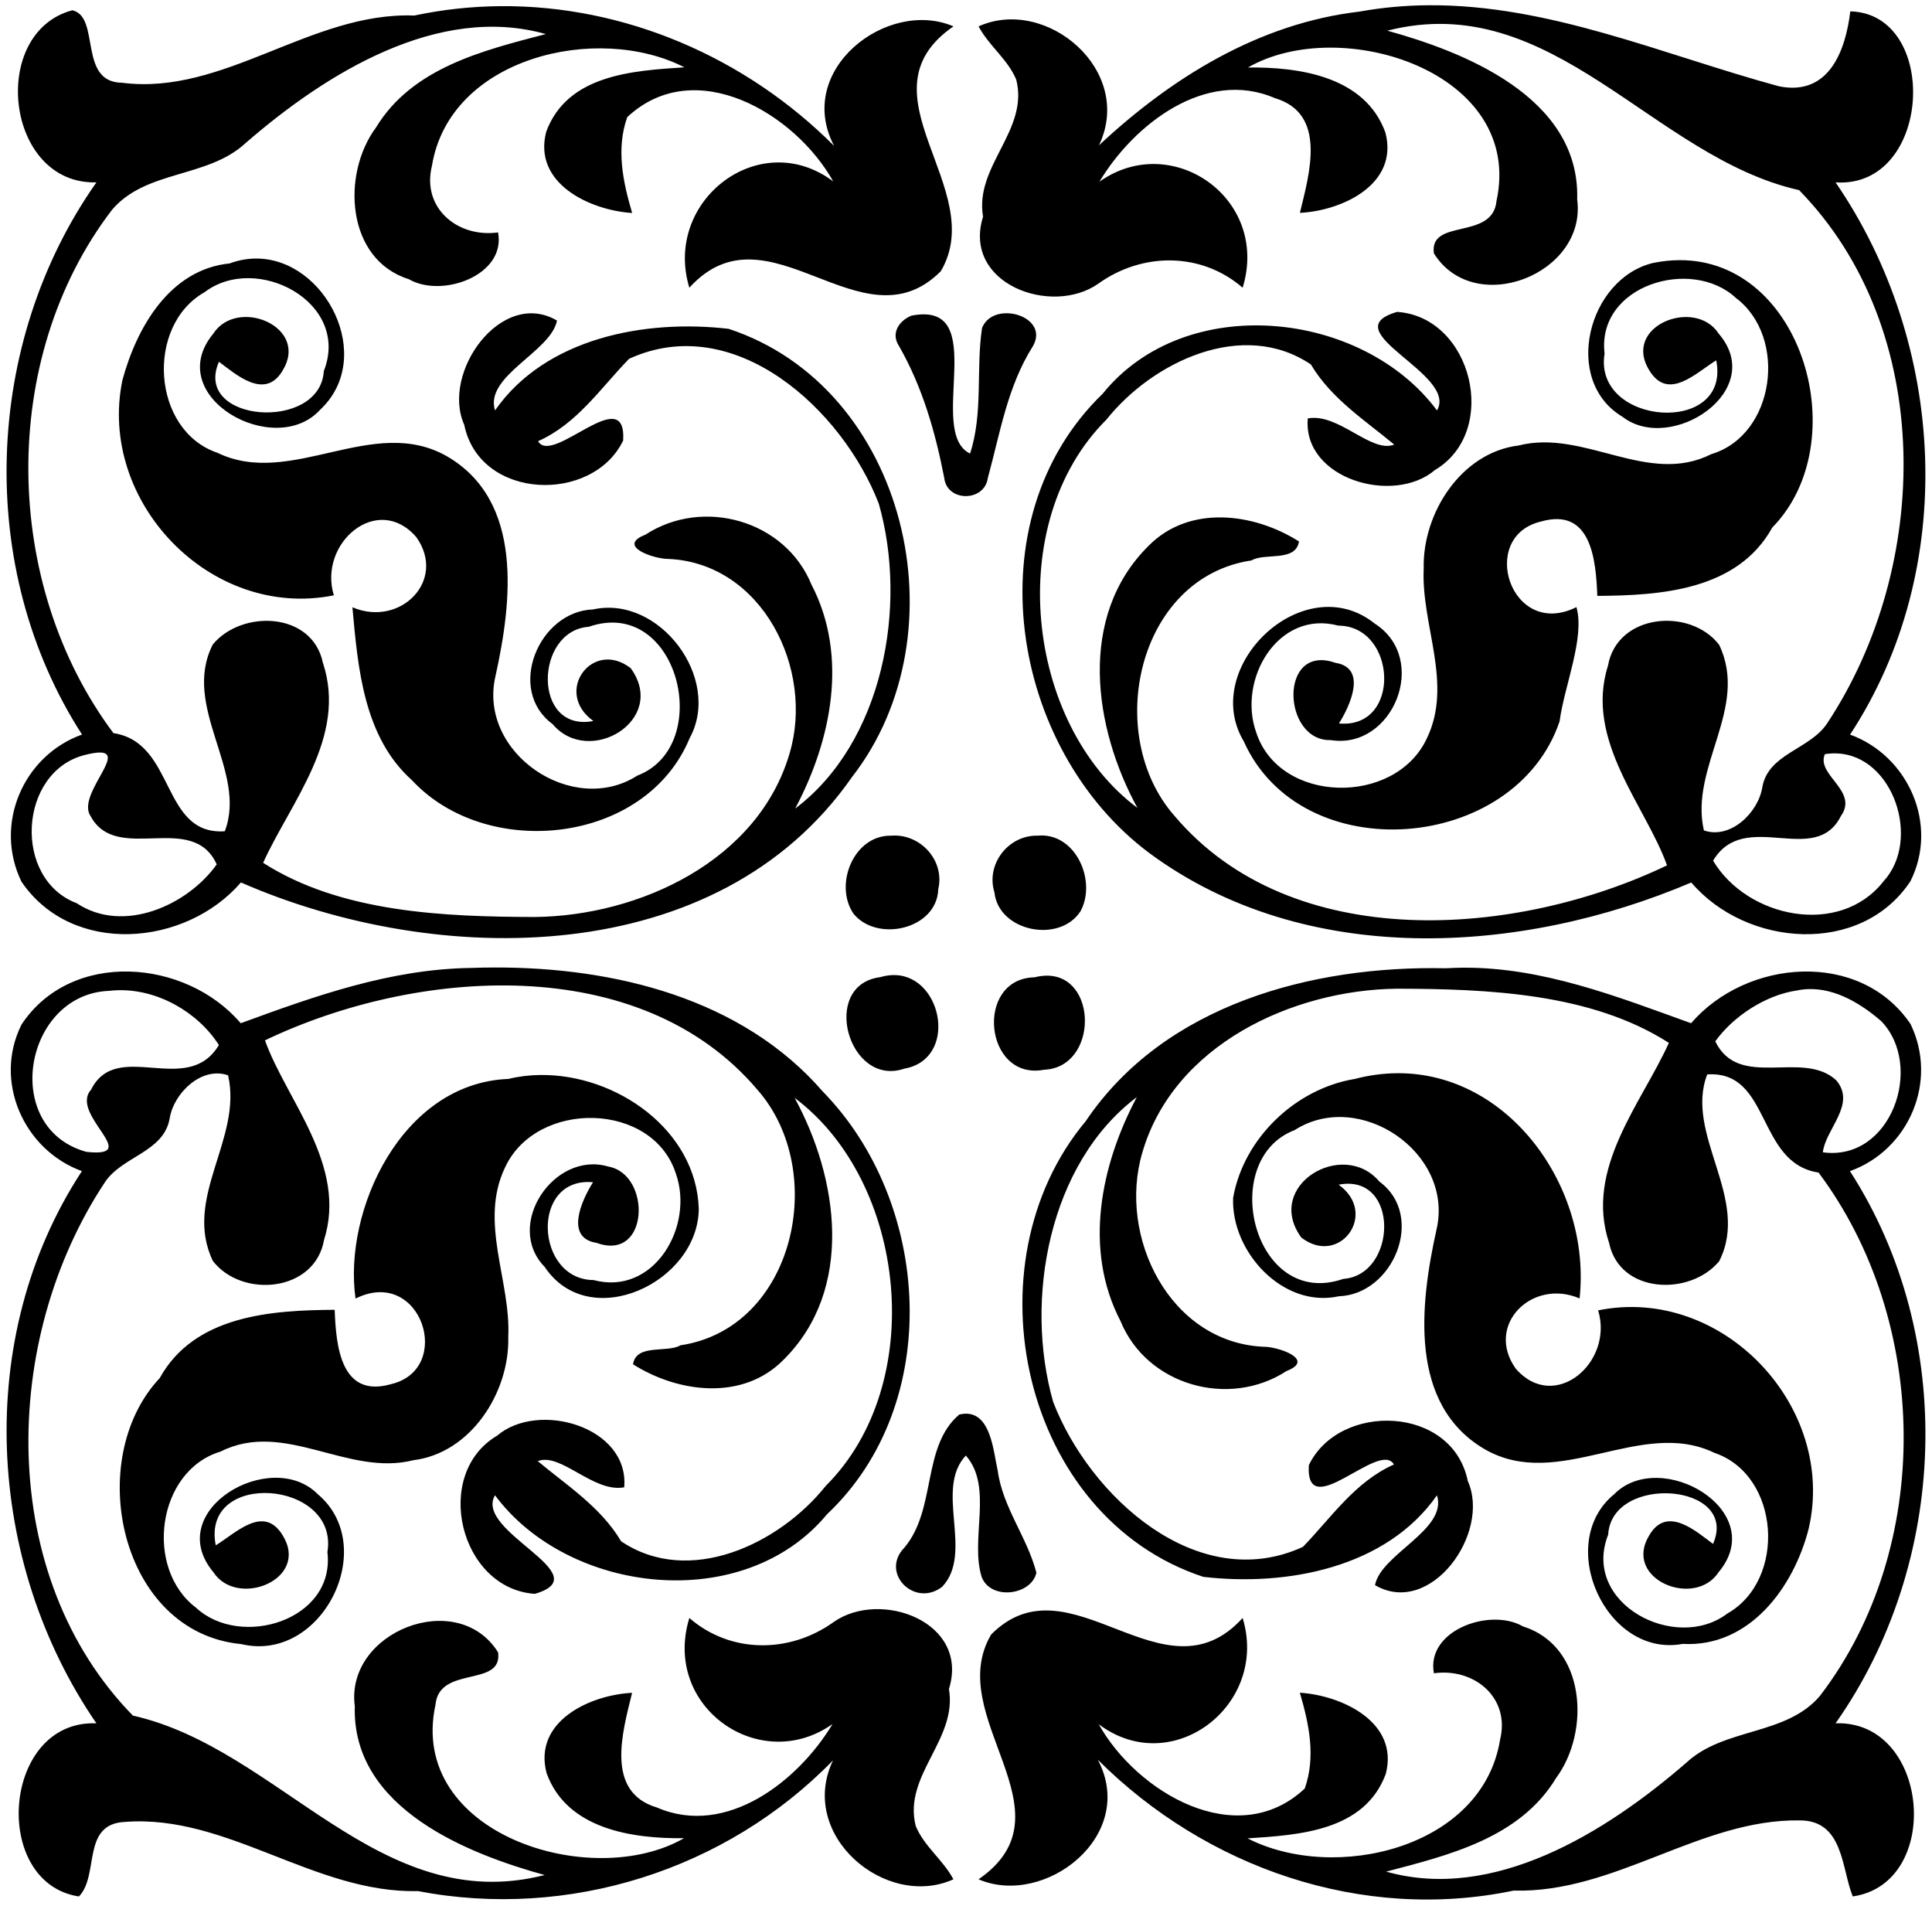 <?xml version="1.0" encoding="UTF-8" standalone="no"?>
<svg id="svg2" xmlns:rdf="http://www.w3.org/1999/02/22-rdf-syntax-ns#" xmlns="http://www.w3.org/2000/svg" height="430pt" width="436pt" version="1.1" xmlns:cc="http://creativecommons.org/ns#" xmlns:dc="http://purl.org/dc/elements/1.1/" viewBox="0 0 436 430">
<path id="path4" d="m402.77 1.48c-6.35 0.056-12.77 0.613-19.28 1.795-28.29 3.288-53.03 18.613-73.48 37.713 10.09-21.112-14.88-42.15-33.96-33.55 2.89 5.474 8.29 9.325 10.63 15.05 3.62 14.3-11.84 24.35-9.37 38.625-5.92 18.963 19.32 28.15 32.49 18.912 12.35-8.887 29.05-9.012 40.74 1.125 7.72-25.212-20.03-44.375-40.4-29.9 9.63-16.075 29.95-32.038 49.52-23.562 14.78 4.362 9.68 21.387 7.03 32.349 11.85-0.575 27.96-8.025 24.12-22.65-5.71-15.813-24.2-18.512-38.77-18.35 26.17-15.075 78 1.226 70.11 37.639-1.04 11.212-19.05 4.774-17.66 14.787 11.46 18.312 43.21 5.811 40.42-15.201 0.89-29.188-32.86-41.887-53.56-47.612 46.74-11.95 74.8 35.688 116.16 44.975 38.45 39.337 37.34 106.02 7.87 150.46-4.89 7.35-16.63 8.44-18.26 18.02-1.18 7.2-9.07 14.71-16.47 12.11-4.1-17.98 12.84-34.55 4.3-52.36-8.2-10.61-28.79-8.81-31.36 5.93-6.68 21.05 10.71 39.57 16.66 56.29-42.37 20.32-105.75 25.32-139-14.03-20.05-22.88-10.47-67.18 21.8-71.98 3.7-2.24 12.45 0.55 13.38-5.35-12.75-8.08-31-10.42-42.47 1.28-20.03 19.85-15.5 51.21-3.11 73.87-31.64-23.66-37.8-80.58-8.75-109.5 13.01-16.31 38.47-28.523 57.69-15.57 5.71 9.66 15.51 15.93 23.51 22.6-6.5 2.55-15.7-9-24.39-7.38-1.46 17.09 24.23 24.51 35.88 14.55 18.38-10.91 10.49-43.172-10.67-44.597-18.58 5.375 17.31 17.507 11.24 27.797-20.95-28.211-70.88-33.734-94.31-4.71-36.77 35.53-26.14 100.33 13.27 129.63 43.94 32.38 104.69 28.7 152.77 8.22 15.52 18.2 47.8 20.79 61.81-0.33 8.08-16.03-0.64-35.45-17.01-41.38 30.72-46.83 27.05-110.39-4.09-155.75 27.24 1.772 29.5-47.578 4.15-48.241-1.3 10.838-5.88 24.038-20.16 21.125-32.71-8.891-64.76-23.148-99.02-22.844zm-261.58 0.256c-8.1 0.066-16.24 0.93-24.33 2.65-29.072-1.113-53.698 22.676-82.448 18.951-12.475-0.113-5.974-18.625-14.012-20.438-23.625 6.288-18.876 49.25 6.799 48.538-31.825 45.187-34.25 108.92-4.062 155.74-16.588 5.95-24.962 25.3-17.074 41.51 14.287 21.01 46.25 18.34 61.9 0.21 55.427 24.25 134.49 24.74 172.4-29.76 31.65-40.62 15.53-109.79-34.81-126.39-23.59-2.75-51.65 2.549-65.91 23.01-3.07-9.72 15.81-16.548 17.48-25.348-15.68-9.162-32.76 14.688-26.17 29.388 4.34 21.36 36.25 22.31 44.84 4.44 0.97-16.8-19.98 7.26-24.01 0.2 11.02-4.9 17.63-14.97 25.68-23.24 29.79-13.651 60.2 14.31 70.44 40.87 8.26 28.94 1.19 67.33-23.59 85.99 10.21-19.21 15.09-43.01 4.6-63.16-7.41-18.17-30.62-24.69-46.86-14.08-8.29 3.2 2.41 6.88 6.56 6.83 26.45 1.23 41.15 31.1 34.14 54.78-8.81 30.32-42.29 45.88-71.84 46.21-25.6-0.07-54.735-1.21-76.685-15.28 7.7-17.05 23.825-35.48 16.863-56.4-2.988-14.47-22.9-15.07-31.063-5.18-8.975 17.63 9.875 35.71 3.387 52.68-18.062 1.19-13.8-25.01-31.412-27.68-31.388-41.92-32.488-105.68-0.4-147.6 9.587-11.304 26.913-8.88 37.613-18.768 22.987-19.975 54.547-39.336 84.757-30.799-17.7 4.613-37.72 9.499-47.93 26.387-9.765 13.175-8.39 37.225 9.3 42.75 9.29 5.412 27.46-1.074 25.16-13.199-11.29 1.6-21.61-6.813-18.66-18.75 5-30.725 46.75-40.363 71.22-27.813-14.46 0.95-32.97 2.011-38.97 18.149-3.84 14.575 12.31 22.175 24.23 22.937-2.58-8.787-4.57-18.049-1.38-27.037 19.15-17.887 47.44-0.974 58.11 18.139-20.72-15.6-48.07 5.437-40.59 29.974 22.3-24.587 48.7 17.713 70.94-4.662 13.7-23.275-23.95-50.1 3.56-69.05-18.66-8.001-44.95 12.262-33.66 33.724-24.93-25.005-59.05-39.711-94.11-39.426zm-68.985 71.184c-2.41 0.012-4.902 0.447-7.43 1.381-16.9 1.7-26.237 18.086-30.25 32.959-7.062 34.25 24.913 67.65 59.651 60.65-4.488-14.71 12.344-29.06 23.264-16.41 8.7 12.26-4.6 25.53-18.028 19.78 1.548 17.11 3.158 36.58 16.788 48.77 21.17 22.8 66.01 18.07 78.34-11.85 9.22-16.8-8.52-40.44-27.23-36.31-15.35 0.51-24.59 22.7-11.42 32.35 10.27 12.21 32.65-1.17 22.02-15.79-10.77-8.33-21.9 6.75-10.53 14.91-17.26 3.32-16.57-25.49-1.32-26.57 25.33-8.79 35.63 33.62 13.72 41.97-18.23 11.71-44.98-6.37-40.03-27.97 4.66-21 8.04-49.48-13.64-62.08-20.92-11.97-43.947 9.08-64.772-1-18.55-6.3-20.363-35.873-3.588-45.323 14.588-11.088 41.237 2.837 33.6 22.253-1 17.26-37.076 14.57-29.588-2.6 4.662 3.42 12.976 11.02 17.976 2.45 7.613-12.414-12.838-20.789-19.576-10.377-14.625 17.727 17.412 35.627 30.225 21.377 15.663-14.72 1.444-42.665-18.182-42.57zm401.4 0.459c-2.33 0.022-4.75 0.275-7.26 0.783-18.39 4.363-25.81 33.188-8.63 43.408 13.62 10.55 40.98-7.36 27.12-23.457-6.65-10.312-27.33-2.188-19.59 10.327 5.35 8.9 13.34 0.55 18.89-2.8 4.25 21.41-34.83 18.44-31.5-1.902-2.27-19.3 24.54-27.351 37.05-15.701 14.67 11.05 11.08 38.653-6.93 44.053-17.99 9.06-35.82-7.14-54.37-2.44-16.22 1.99-27.15 19.13-26.77 34.69-0.77 16 8.36 32.44 0.88 47.94-8.92 19.11-41.63 18.53-48.15-1.77-5.29-14.91 6.19-34.6 23.2-30.05 16.5 0.08 17.91 29.22 0.16 27.59 3.17-5.02 8.05-15.69-1-17.1-16.06-5.63-15.06 22.17-1.3 21.8 17.53 2.79 27.96-22.84 12.44-32.84-19.98-16.04-49.54 12.15-37 33.16 16.27 36.37 76.55 31.49 89.1-5.6 1.31-9.92 7.21-23.69 4.75-32.23-18.53 9.24-27.91-19.92-10-24.14 14.2-4.08 15.51 10.84 15.89 20.97 17.9-0.11 39.55-1.54 49.37-19.29 23.49-23.93 8.63-75.726-26.35-75.401zm-189.38 14.973c-3.02-0.082-6.01 1.15-7.2 4.16-1.75 11.658 0.37 23.948-3.38 35.418-12.57-6.1 6.24-43.393-16.58-38.893-3.51 1.488-5.83 5-3.46 8.563 6.6 11.54 10.23 24.21 12.75 37.16 0.75 6.89 11.36 6.86 12.3 0.06 3.48-12.68 5.52-25.83 12.74-37.22 3-5.321-2.12-9.112-7.17-9.248zm-255.91 123.9c7.228 0.14-6.847 12.21-2.691 18.06 7.437 13.51 28.612-1.64 35.512 13.48-8.125 11.47-26.288 19.75-39.5 10.96-18.088-6.85-16.399-36.98 2.164-41.78 2.017-0.52 3.483-0.74 4.515-0.72zm489.77 0.25c16.03 0.53 23.98 24.46 13.21 36.1-12.35 15.76-38.44 10.29-48.05-5.85 8.93-14.9 28.76 1.99 36.06-12.6 5.09-7.11-7.06-11.54-4.53-17.44 1.13-0.18 2.24-0.25 3.31-0.21zm-224.43 23.14c-0.33 0.01-0.66 0.03-1 0.06-8.16-0.18-14.63 8-12.13 16.01 1.16 11 18.27 14.48 24.26 5.34 4.55-8.32-1.02-21.54-11.13-21.41zm-40.76 0.03c-0.49-0.02-0.99-0.01-1.5 0.03-10.55-0.2-16.21 13.79-10.65 21.98 6.64 8.25 23.55 4.43 23.93-6.87 1.8-7.72-4.33-14.82-11.78-15.14zm-113.42 37.21c-2.25 0-4.49 0.05-6.72 0.13-22.71 0.33-43.985 7.94-64.848 15.59-15.525-18.2-47.8-20.79-61.812 0.33-8.075 16.03 0.638 35.45 17.013 41.38-30.725 46.83-27.064 110.39 4.086 155.75-26.587-1.05-29.9 45-4.937 48.84 5.887-6.06 0.576-20.54 13.113-21.04 28.763-2.16 53.45 20.2 82.525 19.52 42.51 8.16 86.99-5.93 117.09-36.87-10.09 21.11 14.88 42.15 33.96 33.55-2.89-5.47-8.3-9.32-10.63-15.05-3.62-14.3 11.84-24.35 9.37-38.62 5.92-18.97-19.32-28.15-32.49-18.92-12.35 8.89-29.05 9.02-40.74-1.12-7.73 25.21 20.03 44.37 40.4 29.9-9.63 16.07-29.95 32.04-49.52 23.56-14.78-4.37-9.69-21.38-7.03-32.35-11.85 0.58-27.97 8.03-24.12 22.65 5.71 15.82 24.2 18.52 38.77 18.35-26.17 15.08-78-1.22-70.11-37.64 1.04-11.21 19.04-4.77 17.66-14.78-11.46-18.32-43.21-5.81-40.42 15.2-0.89 29.19 32.86 41.88 53.56 47.61-46.74 11.95-74.799-35.69-116.16-44.97-38.452-39.34-37.34-106.03-7.865-150.47 4.887-7.34 16.613-8.43 18.25-18.01 1.187-7.21 9.075-14.71 16.475-12.11 4.1 17.97-12.837 34.55-4.299 52.36 8.2 10.61 28.786 8.81 31.361-5.93 6.675-21.05-10.712-39.58-16.662-56.29 42.37-20.32 105.75-25.32 139 14.03 20.05 22.88 10.47 67.18-21.8 71.98-3.71 2.22-12.45-0.55-13.38 5.35 12.75 8.08 31 10.41 42.47-1.28 20.02-19.85 15.5-51.21 3.11-73.87 31.64 23.66 37.8 80.58 8.75 109.5-13.01 16.31-38.47 28.52-57.69 15.57-5.72-9.66-15.52-15.93-23.51-22.6 6.5-2.55 15.7 9 24.39 7.38 1.46-17.09-24.23-24.51-35.88-14.55-18.38 10.9-10.49 43.17 10.67 44.6 18.58-5.38-17.31-17.53-11.24-27.8 20.73 27.92 70.13 33.76 93.68 5.33 32.94-31.06 29.5-87.79-1.2-119.19-22.8-26.33-58.86-35.1-92.64-35zm272.98 0.06c-1.51 0.02-3.03 0.07-4.55 0.16-37.69-0.83-79.47 10.19-101.65 43.15-33.66 40.26-18.11 111.61 33.19 128.5 23.59 2.75 51.65-2.55 65.91-23.01 3.07 9.72-15.81 16.55-17.48 25.35 15.68 9.15 32.76-14.69 26.17-29.39-4.34-21.36-36.25-22.31-44.84-4.44-0.97 16.79 19.98-7.26 24.01-0.2-11.02 4.9-17.65 14.95-25.68 23.24-29.79 13.65-60.2-14.31-70.44-40.87-8.26-28.95-1.19-67.33 23.59-85.99-10.21 19.21-15.1 43-4.6 63.16 7.41 18.17 30.62 24.68 46.86 14.08 8.29-3.2-2.41-6.89-6.56-6.83-26.45-1.24-41.15-31.1-34.14-54.78 8.81-30.32 42.29-45.88 71.84-46.21 25.6 0.07 54.74 1.21 76.69 15.28-7.7 17.05-23.84 35.48-16.87 56.4 2.99 14.47 22.9 15.07 31.06 5.18 8.97-17.63-9.87-35.71-3.38-52.68 18.06-1.19 13.8 25.01 31.41 27.68 31.39 41.92 32.49 105.68 0.4 147.6-9.59 11.3-26.91 8.88-37.61 18.77-22.99 19.97-54.55 39.33-84.76 30.8 17.7-4.63 37.72-9.5 47.93-26.39 9.77-13.18 8.38-37.22-9.3-42.75-9.29-5.41-27.46 1.07-25.16 13.2 11.28-1.6 21.61 6.81 18.66 18.75-5 30.72-46.75 40.36-71.22 27.81 14.46-0.95 32.97-2.01 38.97-18.15 3.84-14.58-12.31-22.17-24.23-22.93 2.58 8.78 4.56 18.03 1.38 27.03-19.15 17.89-47.44 0.98-58.11-18.14 20.72 15.6 48.07-5.45 40.59-29.97-22.3 24.59-48.7-17.71-70.94 4.66-13.71 23.28 23.95 50.1-3.56 69.05 18.66 8 44.95-12.26 33.66-33.72 30.44 30.41 74.48 45.85 117.29 36.9 28.62 0.79 52.6-20.22 80.73-19.8 12.35 0.01 11.72 13.51 14.93 21.45 25.54-3.68 21.74-49.78-4.85-48.83 31.83-45.18 34.25-108.92 4.06-155.74 16.59-5.95 24.96-25.3 17.08-41.51-14.29-21.01-46.25-18.34-61.9-0.21-20.8-7.49-41.97-15.87-64.58-15.66zm-159.75 2.09c-1.38-0.07-2.86 0.11-4.42 0.58-17.04 2.18-9.01 31.2 6.82 25.8 15.09-2.68 10.92-25.8-2.4-26.38zm42.28 0.16c-0.99 0.03-2.04 0.18-3.15 0.46-16.98 0.35-14.23 29.26 2.69 26.07 15.31-0.64 15.24-26.95 0.46-26.53zm215.27 3.78c7.64-0.2 14.85 4.2 20.45 9.07 12.17 12.67 2.78 39.61-16.5 36.97 0.8-6.66 9.51-13.52 3.79-20.31-9.51-8.79-27.39 2.88-34.14-10.99 5.05-7 14.09-13.05 23.1-14.36 1.11-0.23 2.21-0.35 3.3-0.38zm-477.25 0.33c11.202-0.43 22.728 6.04 28.74 15.45-8.925 14.9-28.762-1.99-36.062 12.6-6.213 7 14.913 19.31-1.325 17.53-24.3-6.73-17.525-44.51 6.412-45.41 0.743-0.09 1.488-0.14 2.235-0.17zm361.11 23.4c-3.88 0.03-7.88 0.55-11.97 1.62-16.72 2.77-31.32 16.72-34.29 33.5-0.65 15.17 14.03 31.27 29.83 27.79 15.35-0.51 24.59-22.7 11.42-32.35-10.28-12.21-32.65 1.15-22.02 15.79 10.77 8.33 21.9-6.75 10.53-14.91 17.26-3.32 16.57 25.49 1.32 26.57-25.33 8.79-35.64-33.62-13.72-41.97 18.23-11.71 44.97 6.36 40.03 27.97-4.67 21-8.04 49.48 13.64 62.08 20.92 11.97 43.95-9.08 64.77 1 18.55 6.3 20.36 35.87 3.59 45.32-14.59 11.09-41.24-2.83-33.6-22.25 1-17.26 37.08-14.58 29.59 2.6-4.66-3.42-12.99-11.02-17.98-2.45-7.61 12.41 12.84 20.79 19.58 10.38 14.42-17.32-16.42-35.2-29.49-21.95-16.91 13.84-2.29 46.25 19.33 42.22 18.81 1.05 31.27-15.89 35.51-32.4 8.07-34.44-24.28-68.81-59.37-61.67 4.48 14.71-12.34 29.06-23.26 16.41-8.71-12.26 4.6-25.54 18.03-19.78 3.37-31.3-19.91-63.75-51.47-63.52zm-241.7 0.5c-3.05 0.03-6.08 0.4-9.02 1.11-30.19 1.21-46.624 37.26-43.1 61.95 18.53-9.24 27.91 19.92 10 24.14-14.199 4.06-15.513-10.84-15.888-20.97-17.9 0.11-39.55 1.54-49.375 19.29-21.537 22.92-11.25 71.74 23.037 75 22.75 5.42 39.136-27.5 21.576-42.28-13.187-13.32-43.938 4.58-29.488 21.95 6.65 10.31 27.326 2.19 19.588-10.33-5.35-8.9-13.337-0.55-18.887 2.8-4.25-21.42 34.825-18.44 31.5 1.9 2.263 19.3-24.538 27.35-37.051 15.7-14.674-11.05-11.086-38.65 6.926-44.05 17.975-9.06 35.825 7.14 54.372 2.44 16.22-1.99 27.15-19.13 26.77-34.69 0.77-16-8.36-32.44-0.88-47.94 8.91-19.11 41.63-18.53 48.15 1.77 5.29 14.91-6.19 34.6-23.2 30.05-16.5-0.08-17.91-29.22-0.16-27.59-3.18 5.02-8.07 15.69 1 17.1 14.95 5.44 15.5-19.36 3.33-21.52-15.31-4.54-29.46 16.55-17.98 28.28 12.62 18.94 43.41 4.37 43.48-16.45-0.76-22.24-23.33-37.93-44.7-37.66zm119.75 95.54c-0.49 0.03-1.02 0.1-1.57 0.23-10.64 9.03-6.34 26.64-15.46 37.52-6.99 7.11 2.84 17.08 10.66 11.05 8.99-9.59-2.31-27.48 6.66-37.01 7.83 8.92 1.05 23.71 4.51 34.38 2.67 6.53 13.97 5.02 15.39-1.32-2.55-9.94-9.5-18.39-10.91-28.78-1.2-5.28-1.89-16.44-9.28-16.07z" transform="scale(.8)"/>
</svg>

